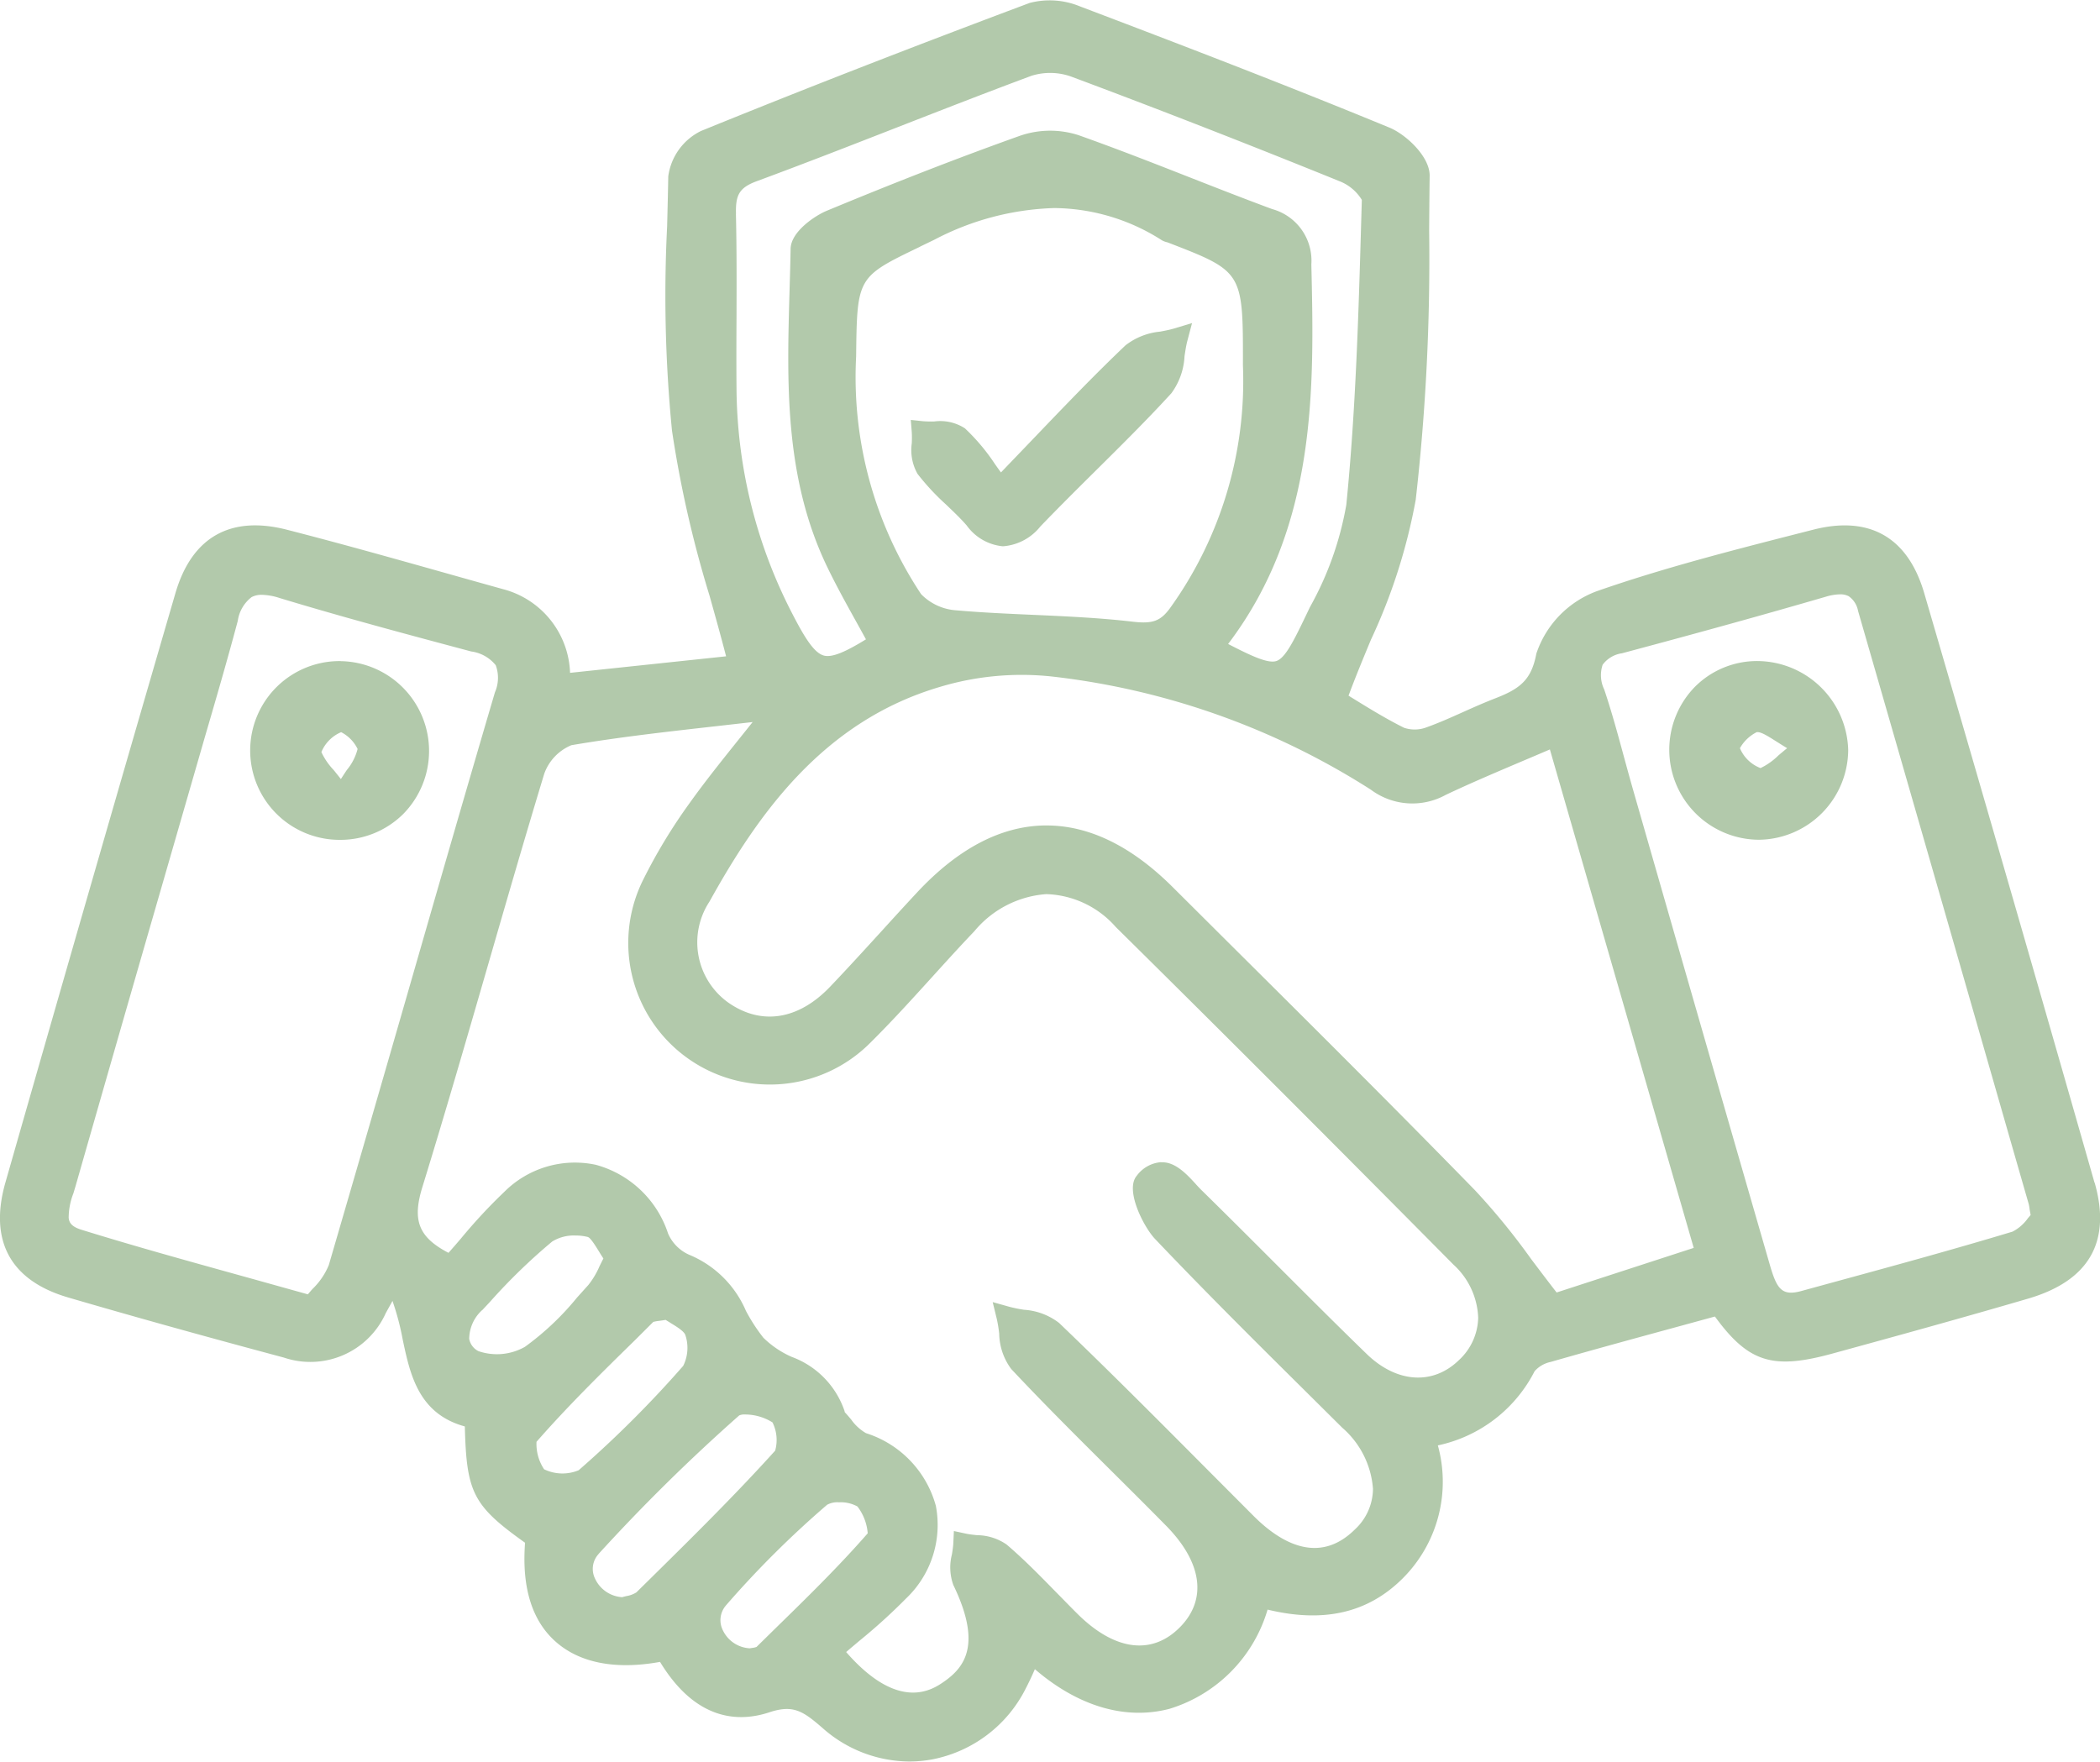 <svg xmlns="http://www.w3.org/2000/svg" xmlns:xlink="http://www.w3.org/1999/xlink" width="100" height="83.901" viewBox="0 0 100 83.901">
  <defs>
    <clipPath id="clip-path">
      <rect id="Rectangle_81" data-name="Rectangle 81" width="100" height="83.901" transform="translate(0 0)" fill="#b2c9ab"/>
    </clipPath>
  </defs>
  <g id="Integrity" transform="translate(0 -8)">
    <g id="Group_87" data-name="Group 87" transform="translate(0 8)">
      <g id="Group_86" data-name="Group 86" clip-path="url(#clip-path)">
        <path id="Path_103" data-name="Path 103" d="M99.74,56.331c-2.648-9.274-5.377-18.722-8.11-28.08-.779-2.665-2.608-3.709-5.29-3.022l-.693.177c-3.173.811-6.455,1.651-9.6,2.748a4.782,4.782,0,0,0-2.888,2.978c-.236,1.269-.8,1.685-1.985,2.139-.511.2-1.01.42-1.509.645-.572.257-1.163.521-1.752.731a1.585,1.585,0,0,1-1.053.015c-.837-.416-1.659-.922-2.32-1.329l-.324-.2c.335-.9.706-1.795,1.065-2.661A27.173,27.173,0,0,0,67.416,23.8a101.579,101.579,0,0,0,.639-12.812c.006-.872.012-1.745.024-2.615.011-.918-1.134-1.978-1.927-2.3C61.218,4.039,56.16,2.1,51.43.305a3.778,3.778,0,0,0-2.4-.165c-5.67,2.125-10.79,4.119-15.653,6.1A2.825,2.825,0,0,0,31.822,8.4c-.014.793-.034,1.587-.054,2.383A65.705,65.705,0,0,0,32,20.512a53.807,53.807,0,0,0,1.786,7.854c.269.96.539,1.923.79,2.893l-7.43.787a4.273,4.273,0,0,0-3.2-3.988q-1.4-.39-2.806-.787c-2.447-.689-4.977-1.4-7.484-2.043-2.687-.687-4.52.355-5.3,3.015-2.622,9-5.347,18.446-8.1,28.083C-.533,59.1.5,60.991,3.237,61.793c3.095.905,6.362,1.816,10.284,2.866A3.935,3.935,0,0,0,18.37,62.54c.1-.182.2-.361.32-.58a12.47,12.47,0,0,1,.487,1.842c.352,1.66.748,3.53,2.958,4.136.078,3.17.4,3.777,2.868,5.54-.161,2.118.324,3.7,1.445,4.7,1.145,1.025,2.863,1.36,4.982.974,1.72,2.831,3.77,2.879,5.209,2.4,1.159-.383,1.622-.038,2.558.774a6.267,6.267,0,0,0,4.108,1.57,6,6,0,0,0,1.122-.107,6.323,6.323,0,0,0,4.414-3.362c.156-.3.3-.607.439-.928,2.049,1.764,4.3,2.437,6.4,1.891a7,7,0,0,0,4.681-4.728c2.674.646,4.779.159,6.428-1.481a6.5,6.5,0,0,0,1.68-6.34,6.742,6.742,0,0,0,4.609-3.536,1.416,1.416,0,0,1,.762-.439c1.98-.568,3.966-1.11,6.042-1.676l1.781-.487c1.605,2.2,2.763,2.539,5.583,1.768,3-.822,6.188-1.7,9.323-2.618,2.912-.85,3.981-2.71,3.176-5.528m-3.048,1.542c-.04.047-.083.1-.126.148a2.042,2.042,0,0,1-.736.645c-2.794.844-5.661,1.627-8.434,2.384l-1.62.443c-.977.27-1.189-.139-1.539-1.371l-.042-.145Q80.971,48.793,77.761,37.6c-.15-.526-.294-1.054-.438-1.582-.284-1.046-.578-2.128-.931-3.178a1.561,1.561,0,0,1-.075-1.181,1.388,1.388,0,0,1,.921-.545c3.776-1.009,6.86-1.865,9.707-2.694a2.46,2.46,0,0,1,.674-.113.845.845,0,0,1,.413.089,1.089,1.089,0,0,1,.447.7Q92.2,41.994,95.9,54.894l.707,2.456a1.912,1.912,0,0,1,.042.253Zm-41.4-2.516A1.583,1.583,0,0,0,54.13,56c-.574.674.333,2.44.87,3.006,2.347,2.47,4.8,4.91,7.181,7.269L63.918,68a4.265,4.265,0,0,1,1.462,2.91,2.663,2.663,0,0,1-.852,1.925c-1.739,1.732-3.584.615-4.827-.627l-2.093-2.1c-2.332-2.345-4.744-4.77-7.176-7.1a3.049,3.049,0,0,0-1.67-.627,6.573,6.573,0,0,1-.679-.137l-.812-.228.2.821a6.612,6.612,0,0,1,.11.68,2.909,2.909,0,0,0,.572,1.685c1.548,1.651,3.178,3.272,4.754,4.839.876.871,1.753,1.743,2.619,2.623,1.725,1.753,1.966,3.517.661,4.837-1.325,1.342-3.087,1.121-4.841-.6-.356-.351-.7-.71-1.055-1.068-.75-.767-1.524-1.561-2.36-2.273a2.514,2.514,0,0,0-1.408-.443c-.181-.02-.362-.038-.529-.074l-.571-.123-.027.583c-.009.17-.038.348-.065.526a2.474,2.474,0,0,0,.065,1.46c1.369,2.827.547,3.91-.438,4.6-.54.375-2.142,1.486-4.665-1.406.206-.177.416-.354.626-.531a27.529,27.529,0,0,0,2.229-2.022,4.833,4.833,0,0,0,1.417-4.408,5.018,5.018,0,0,0-3.327-3.464,2.232,2.232,0,0,1-.705-.648c-.1-.119-.2-.238-.305-.349l-.014-.064A4.173,4.173,0,0,0,37.7,64.625a4.53,4.53,0,0,1-1.349-.912,8.356,8.356,0,0,1-.831-1.281,5.029,5.029,0,0,0-2.707-2.673,1.955,1.955,0,0,1-1-1.01,5,5,0,0,0-3.444-3.273,4.754,4.754,0,0,0-4.337,1.272,25.775,25.775,0,0,0-2.068,2.222q-.3.355-.608.7c-1.43-.748-1.73-1.549-1.245-3.126,1.079-3.5,2.111-7.07,3.111-10.525.885-3.06,1.769-6.119,2.694-9.166a2.311,2.311,0,0,1,1.293-1.361c2.255-.384,4.562-.643,7-.917l1.631-.185-.567.709c-.911,1.138-1.7,2.121-2.446,3.166a26,26,0,0,0-2.188,3.612A6.743,6.743,0,0,0,41.4,49.708c1.036-1.023,2.027-2.117,2.987-3.175.665-.733,1.329-1.467,2.013-2.183a4.906,4.906,0,0,1,3.42-1.765,4.584,4.584,0,0,1,3.313,1.567c4.823,4.764,9.931,9.872,16.076,16.076a3.6,3.6,0,0,1,1.181,2.534,2.83,2.83,0,0,1-.917,2.017c-1.244,1.209-2.971,1.09-4.4-.3-1.454-1.41-2.885-2.844-4.318-4.277-1.176-1.177-2.353-2.354-3.541-3.519-.1-.1-.195-.2-.295-.314-.417-.455-.973-1.047-1.621-1.01M22.963,62.4l.359-.384a27.879,27.879,0,0,1,2.972-2.884,1.96,1.96,0,0,1,1.114-.287,2.311,2.311,0,0,1,.58.069c.132.035.369.422.527.678.07.116.143.233.218.347-.063.123-.122.243-.18.359a3.9,3.9,0,0,1-.539.906c-.181.2-.36.4-.54.6A13.16,13.16,0,0,1,25,64.144a2.705,2.705,0,0,1-2.215.208.814.814,0,0,1-.442-.585,1.872,1.872,0,0,1,.616-1.369m2.583,6.279c1.476-1.689,3.113-3.3,4.7-4.853l.867-.865a1.918,1.918,0,0,1,.282-.05c.093-.013.195-.027.306-.046.079.051.164.1.252.157.261.159.62.377.685.56a1.922,1.922,0,0,1-.1,1.473,52.129,52.129,0,0,1-4.978,4.971,2.009,2.009,0,0,1-1.647-.046,2.177,2.177,0,0,1-.361-1.3M28.5,74.014a87.137,87.137,0,0,1,6.7-6.6.6.6,0,0,1,.275-.045,2.466,2.466,0,0,1,1.311.377,1.883,1.883,0,0,1,.126,1.346c-1.914,2.122-3.992,4.17-6,6.15l-.609.6a1.28,1.28,0,0,1-.475.176c-.073.017-.14.034-.2.052a1.525,1.525,0,0,1-1.3-.9,1.044,1.044,0,0,1,.176-1.155m6.055,2.458a46.841,46.841,0,0,1,4.828-4.805,1.031,1.031,0,0,1,.572-.116,1.619,1.619,0,0,1,.873.2,2.422,2.422,0,0,1,.488,1.276c-1.38,1.582-2.918,3.085-4.407,4.539l-.888.873a.925.925,0,0,1-.218.048l-.1.017a1.508,1.508,0,0,1-1.294-.877,1.067,1.067,0,0,1,.148-1.155m.486-66.281c-.021-.876.125-1.243.984-1.56,2.253-.833,4.49-1.706,6.728-2.58,2.114-.825,4.229-1.65,6.355-2.441a2.977,2.977,0,0,1,1.876.03c4.134,1.542,8.46,3.23,12.859,5.015a2.175,2.175,0,0,1,1,.863l-.029,1c-.128,4.445-.261,9.042-.71,13.523a15.349,15.349,0,0,1-1.728,4.866l-.24.5c-.558,1.165-.954,1.939-1.36,2.074-.386.128-1.14-.21-2.3-.811,4.245-5.6,4.1-12.218,3.963-18.079A2.545,2.545,0,0,0,60.58,9.958c-1.324-.49-2.639-1.006-3.955-1.522-1.719-.675-3.5-1.372-5.271-2a4.4,4.4,0,0,0-2.774.027c-2.829,1.008-5.846,2.179-9.221,3.58-.53.22-1.695.98-1.711,1.806-.011.649-.031,1.3-.049,1.949-.128,4.407-.26,8.964,1.807,13.235.435.9.925,1.783,1.4,2.638q.216.39.43.779c-.927.57-1.6.885-2.007.772-.451-.121-.9-.829-1.469-1.932A23.691,23.691,0,0,1,35.072,18.5c-.01-1.129-.006-2.259,0-3.389.005-1.612.011-3.28-.028-4.922m8.767,1.558.673-.325A13.1,13.1,0,0,1,50.2,9.909a9.629,9.629,0,0,1,5.125,1.533.932.932,0,0,0,.268.1c3.6,1.39,3.6,1.39,3.594,5.835V17.4a18.521,18.521,0,0,1-3.426,11.5c-.476.677-.848.822-1.811.711-1.587-.186-3.2-.258-4.768-.328-1.2-.053-2.439-.108-3.649-.215a2.57,2.57,0,0,1-1.672-.772,18.689,18.689,0,0,1-3.093-11.314c.045-3.787.045-3.787,3.041-5.23m12.035,30.5c-1.956-1.95-3.976-2.937-6.006-2.937h-.114c-2.078.038-4.112,1.109-6.048,3.184-.577.619-1.147,1.244-1.716,1.87-.806.883-1.61,1.766-2.435,2.63-1.511,1.581-3.279,1.854-4.853.746a3.528,3.528,0,0,1-.89-4.8c2.295-4.135,5.393-8.584,10.975-10.229a13.5,13.5,0,0,1,5.428-.485,35.666,35.666,0,0,1,15.094,5.38,3.3,3.3,0,0,0,3.574.243c1.183-.559,2.4-1.075,3.682-1.62q.621-.262,1.269-.54l6.849,23.74-6.528,2.124c-.436-.56-.837-1.094-1.219-1.6a32.3,32.3,0,0,0-2.678-3.279c-3.863-3.96-7.85-7.926-11.706-11.76ZM23.572,32.962c-1.383,4.692-2.736,9.393-4.09,14.094q-1.9,6.6-3.826,13.2a3.355,3.355,0,0,1-.773,1.133c-.077.087-.152.173-.224.257-1.078-.3-2.122-.593-3.141-.876-2.656-.737-5.166-1.433-7.638-2.2-.5-.153-.587-.363-.61-.567a3.23,3.23,0,0,1,.223-1.161l.1-.333Q5.569,49.6,7.563,42.7l2.186-7.573c.531-1.816,1.079-3.7,1.574-5.558a1.737,1.737,0,0,1,.658-1.13,1,1,0,0,1,.493-.109,2.9,2.9,0,0,1,.827.148c3,.911,6.079,1.734,9.138,2.55a1.806,1.806,0,0,1,1.167.654,1.725,1.725,0,0,1-.034,1.283" fill="#b2c9ab"/>
        <path id="Path_104" data-name="Path 104" d="M83.7,31.484a4.179,4.179,0,0,0-2.99,1.228,4.287,4.287,0,0,0,3.036,7.283h.019a4.3,4.3,0,0,0,4.244-4.274A4.353,4.353,0,0,0,83.7,31.484m1.4,4.151c-.149.121-.288.238-.417.347a3.141,3.141,0,0,1-.848.6h0a1.737,1.737,0,0,1-.982-.948,1.9,1.9,0,0,1,.8-.763c.211-.029.576.218,1.017.495.134.085.277.175.431.268" fill="#b2c9ab"/>
        <path id="Path_105" data-name="Path 105" d="M16.22,31.486H16.2A4.256,4.256,0,1,0,16.141,40h.041a4.246,4.246,0,0,0,3.006-1.218,4.278,4.278,0,0,0-2.968-7.293m.808,4.186a2.554,2.554,0,0,1-.514,1q-.134.2-.281.431c-.122-.156-.238-.3-.346-.434a3.154,3.154,0,0,1-.583-.853,1.758,1.758,0,0,1,.941-.948,1.769,1.769,0,0,1,.783.8" fill="#b2c9ab"/>
        <path id="Path_106" data-name="Path 106" d="M45.069,24.05c.345.329.671.639.965.977a2.394,2.394,0,0,0,1.707.99h.038a2.512,2.512,0,0,0,1.763-.944c.866-.9,1.757-1.786,2.647-2.668,1.195-1.185,2.432-2.409,3.59-3.675a3.244,3.244,0,0,0,.627-1.766c.038-.247.074-.5.133-.722l.225-.855-.846.256c-.211.063-.44.107-.669.151a3.17,3.17,0,0,0-1.652.652c-1.487,1.413-2.933,2.925-4.464,4.525-.474.495-.961,1-1.468,1.53-.1-.133-.19-.264-.282-.392a9.566,9.566,0,0,0-1.437-1.71,2.16,2.16,0,0,0-1.461-.325,4.975,4.975,0,0,1-.524-.012L43.371,20l.047.59a5.072,5.072,0,0,1,0,.524,2.3,2.3,0,0,0,.274,1.455,11.309,11.309,0,0,0,1.375,1.477" fill="#b2c9ab"/>
      </g>
    </g>
  </g>
</svg>
